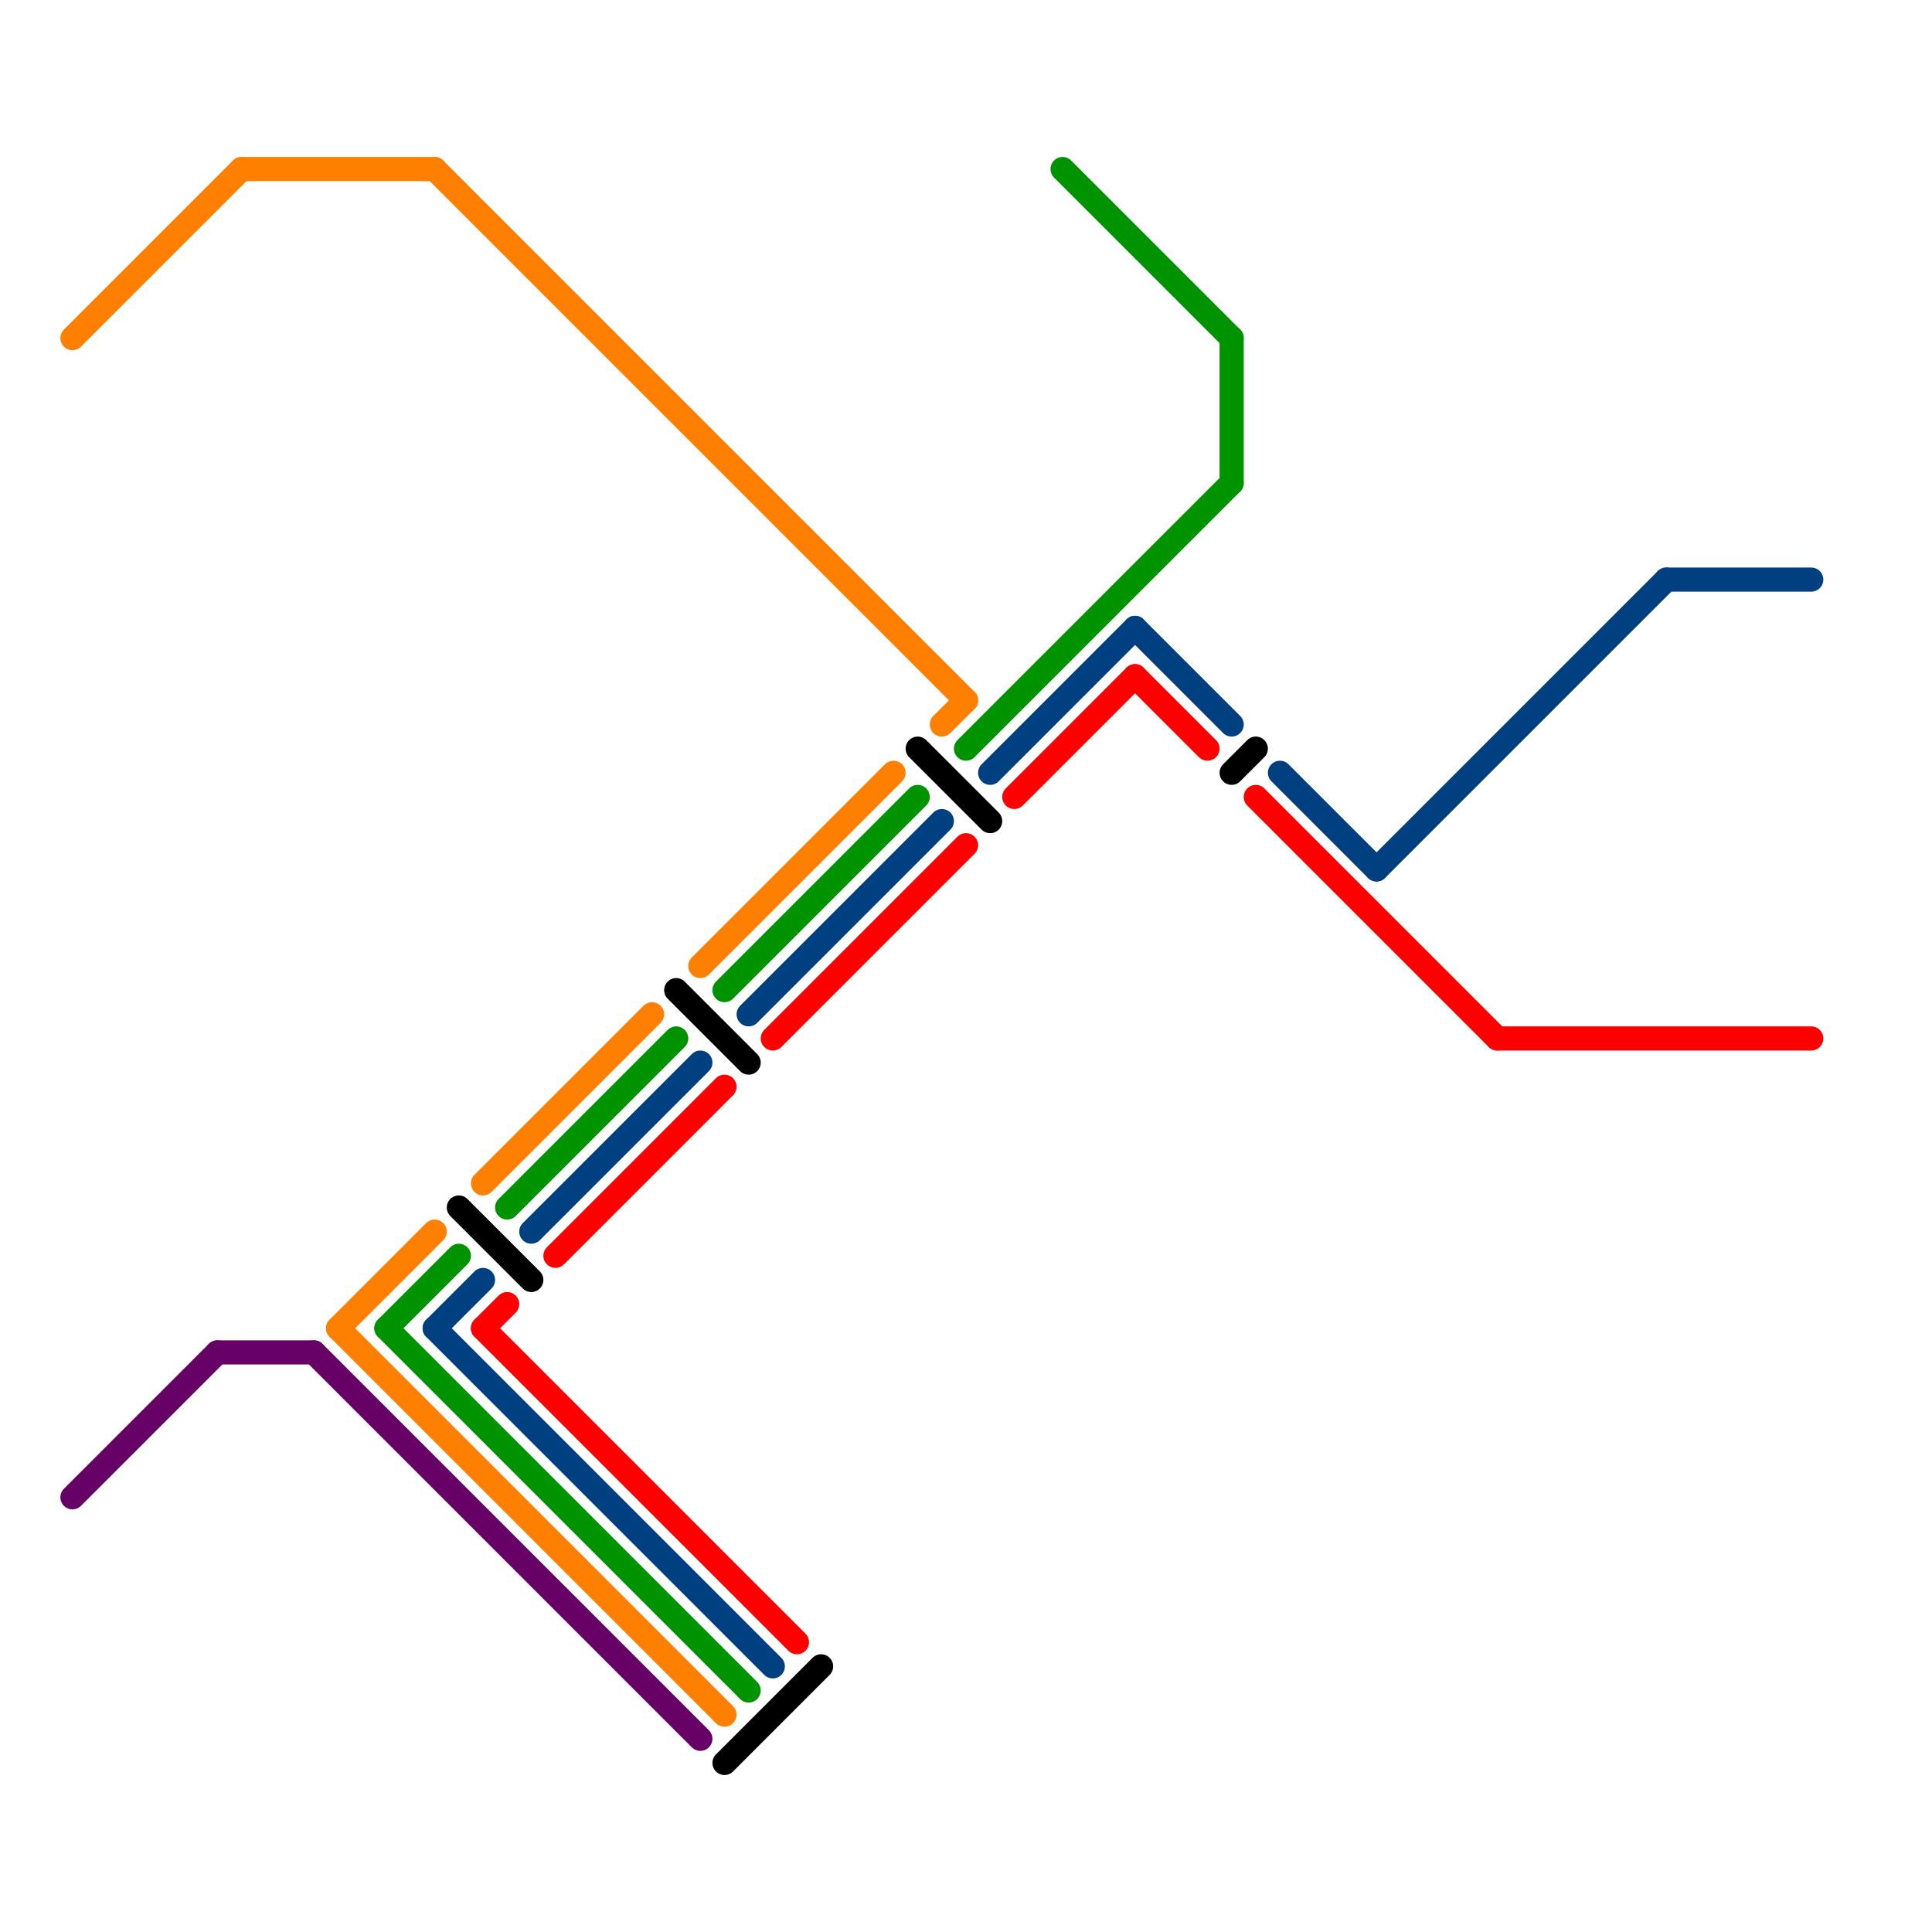 
<svg version="1.1" xmlns="http://www.w3.org/2000/svg" viewBox="0 0 80 80">
<style>text { font: 1px Helvetica; font-weight: 600; white-space: pre; dominant-baseline: central; } line { stroke-width: 1; fill: none; stroke-linecap: round; stroke-linejoin: round; } .c0 { stroke: #660066 } .c1 { stroke: #ff8000 } .c2 { stroke: #009300 } .c3 { stroke: #004080 } .c4 { stroke: #000000 } .c5 { stroke: #fe0000 }</style><defs><g id="wm-xf"><circle r="1.2" fill="#000"/><circle r="0.9" fill="#fff"/><circle r="0.6" fill="#000"/><circle r="0.3" fill="#fff"/></g><g id="wm"><circle r="0.6" fill="#000"/><circle r="0.3" fill="#fff"/></g></defs><line class="c0" x1="13" y1="56" x2="29" y2="72"/><line class="c0" x1="9" y1="56" x2="13" y2="56"/><line class="c0" x1="3" y1="62" x2="9" y2="56"/><line class="c1" x1="10" y1="7" x2="18" y2="7"/><line class="c1" x1="14" y1="55" x2="30" y2="71"/><line class="c1" x1="14" y1="55" x2="18" y2="51"/><line class="c1" x1="18" y1="7" x2="40" y2="29"/><line class="c1" x1="39" y1="30" x2="40" y2="29"/><line class="c1" x1="3" y1="14" x2="10" y2="7"/><line class="c1" x1="29" y1="40" x2="37" y2="32"/><line class="c1" x1="20" y1="49" x2="27" y2="42"/><line class="c2" x1="51" y1="14" x2="51" y2="20"/><line class="c2" x1="16" y1="55" x2="31" y2="70"/><line class="c2" x1="30" y1="41" x2="38" y2="33"/><line class="c2" x1="40" y1="31" x2="51" y2="20"/><line class="c2" x1="21" y1="50" x2="28" y2="43"/><line class="c2" x1="44" y1="7" x2="51" y2="14"/><line class="c2" x1="16" y1="55" x2="19" y2="52"/><line class="c3" x1="18" y1="55" x2="32" y2="69"/><line class="c3" x1="69" y1="24" x2="75" y2="24"/><line class="c3" x1="47" y1="26" x2="51" y2="30"/><line class="c3" x1="22" y1="51" x2="29" y2="44"/><line class="c3" x1="41" y1="32" x2="47" y2="26"/><line class="c3" x1="31" y1="42" x2="39" y2="34"/><line class="c3" x1="18" y1="55" x2="20" y2="53"/><line class="c3" x1="57" y1="36" x2="69" y2="24"/><line class="c3" x1="53" y1="32" x2="57" y2="36"/><line class="c4" x1="38" y1="31" x2="41" y2="34"/><line class="c4" x1="51" y1="32" x2="52" y2="31"/><line class="c4" x1="19" y1="50" x2="22" y2="53"/><line class="c4" x1="28" y1="41" x2="31" y2="44"/><line class="c4" x1="30" y1="73" x2="34" y2="69"/><line class="c5" x1="62" y1="43" x2="75" y2="43"/><line class="c5" x1="52" y1="33" x2="62" y2="43"/><line class="c5" x1="32" y1="43" x2="40" y2="35"/><line class="c5" x1="23" y1="52" x2="30" y2="45"/><line class="c5" x1="42" y1="33" x2="47" y2="28"/><line class="c5" x1="20" y1="55" x2="21" y2="54"/><line class="c5" x1="47" y1="28" x2="50" y2="31"/><line class="c5" x1="20" y1="55" x2="33" y2="68"/>
</svg>
